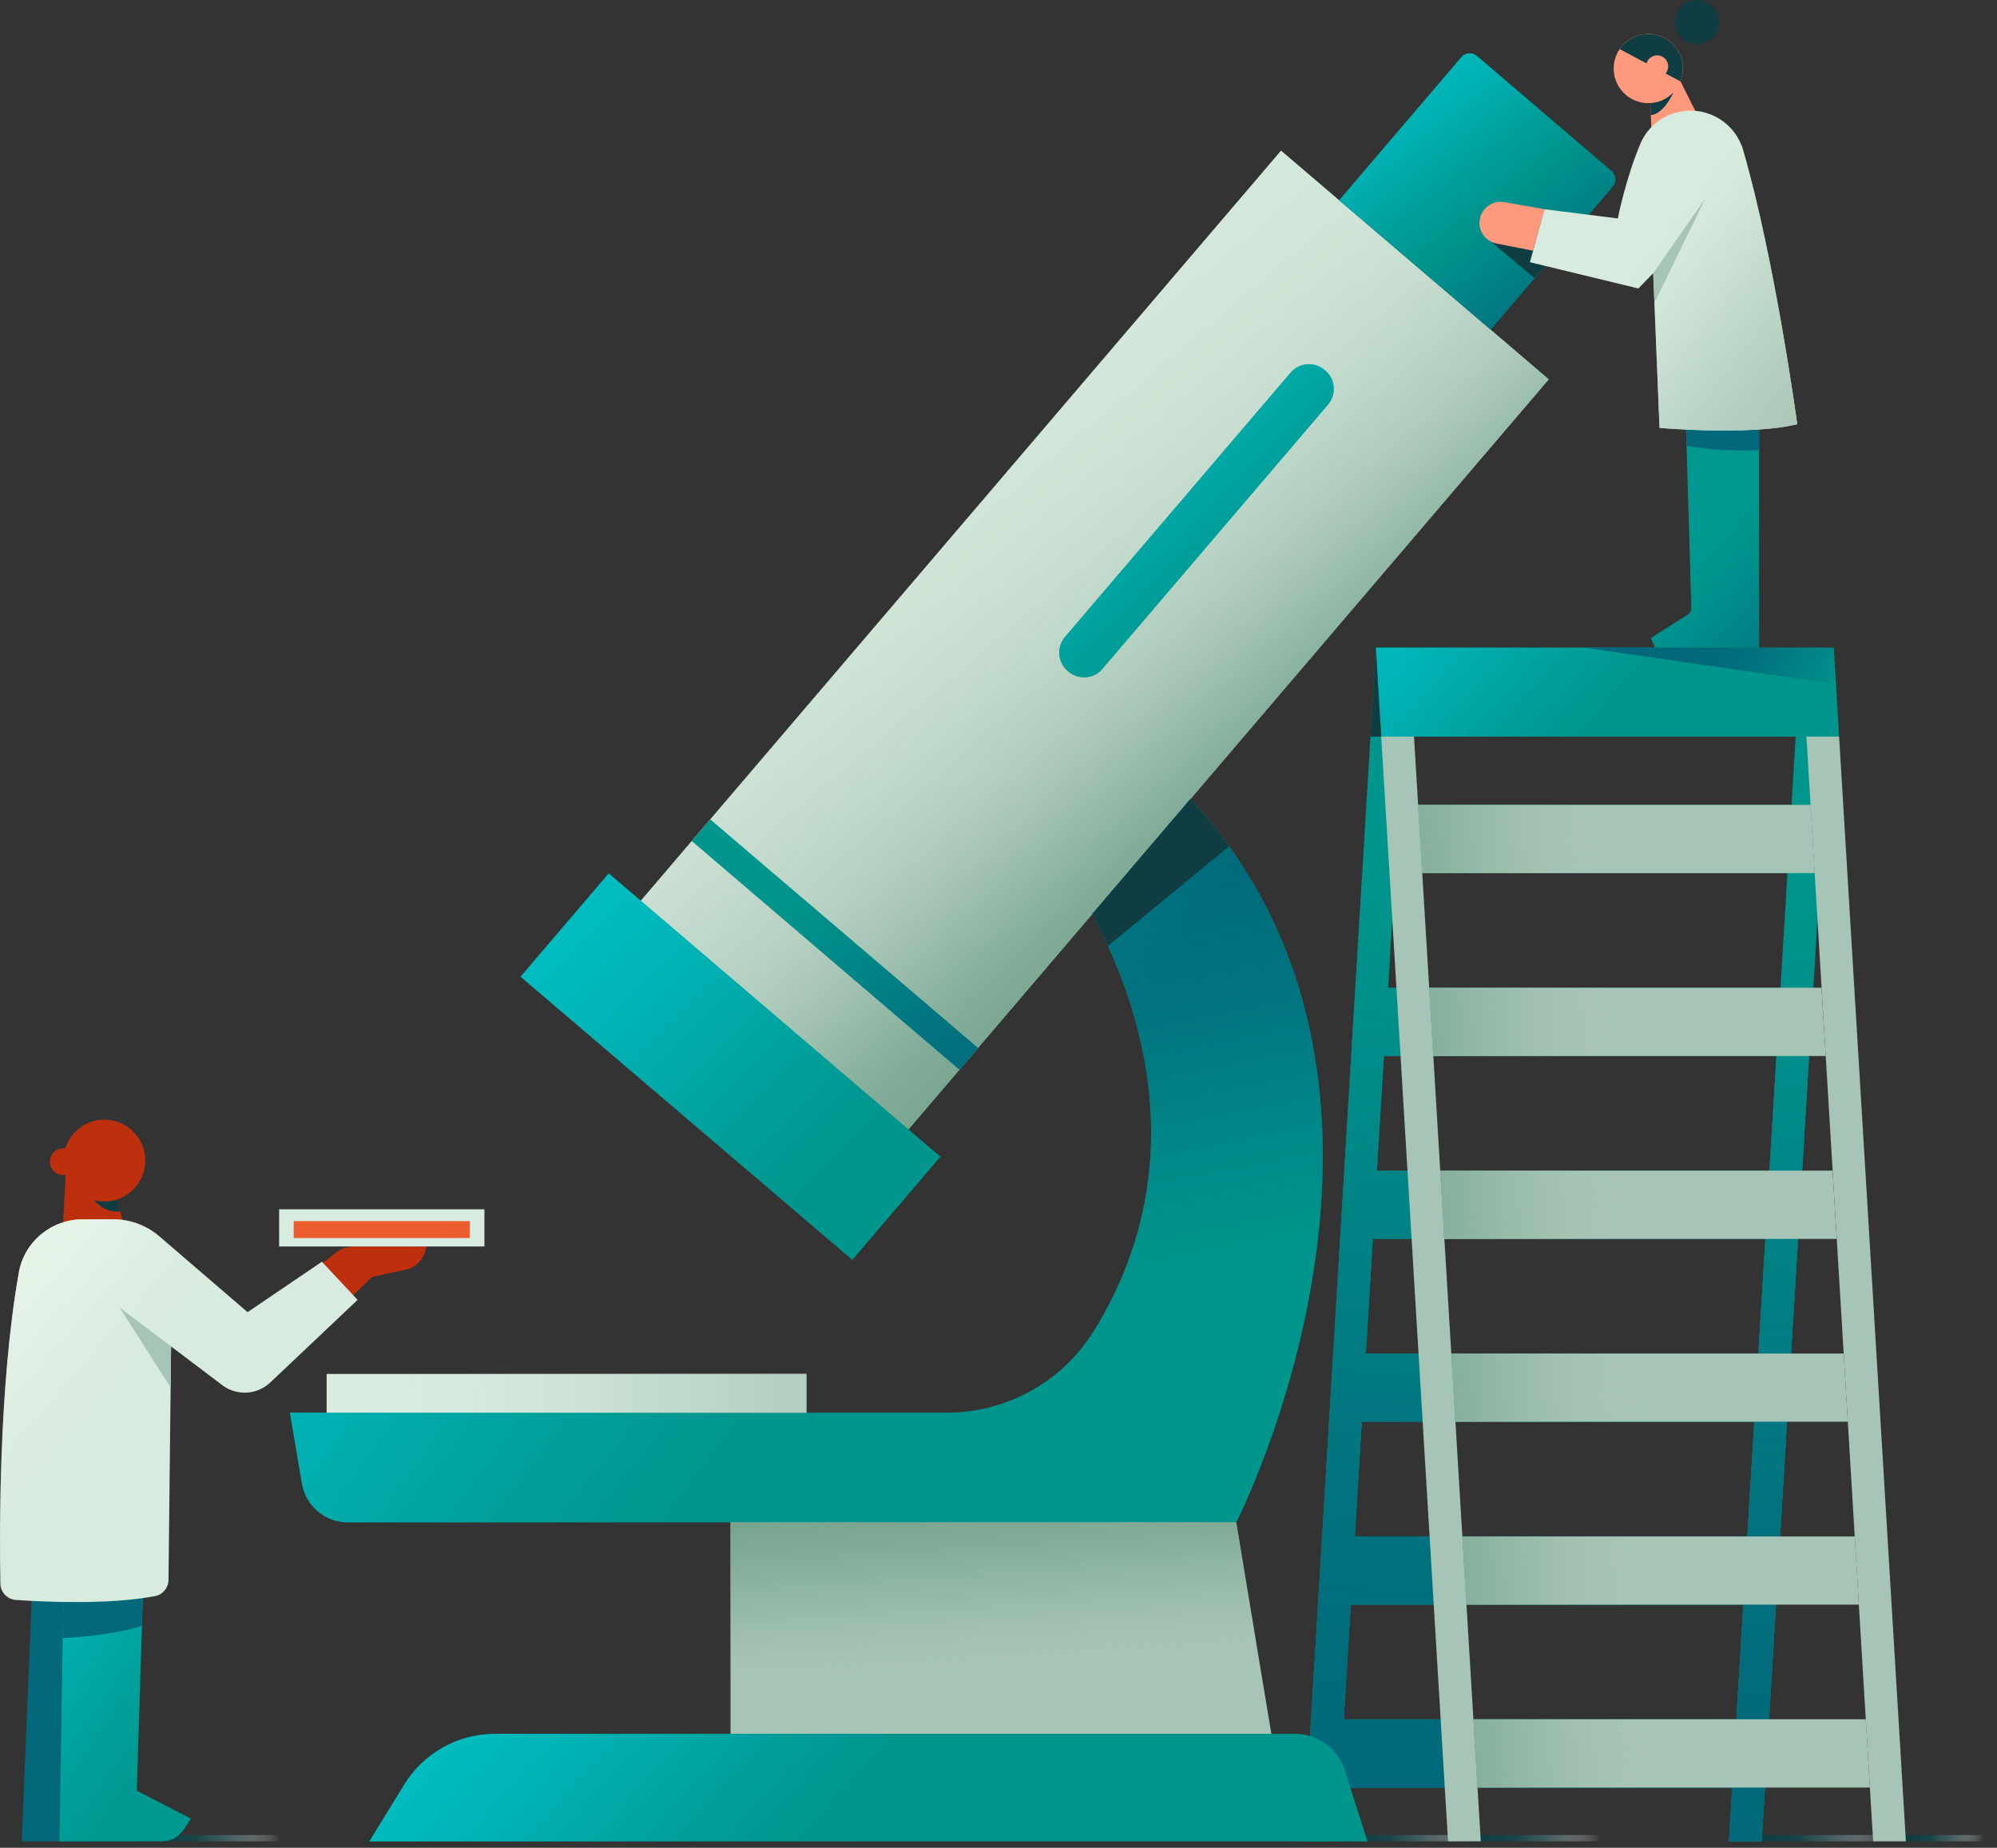 <svg width="267" height="247" viewBox="0 0 267 247" fill="none" xmlns="http://www.w3.org/2000/svg">
<rect x="0" y="0" width="267" height="247" fill="#333333" stroke="none"/>
<g clip-path="url(#clip0_6571_4294)">
<path d="M198.96 245.29H180.23V246.13H198.96V245.29Z" fill="url(#paint0_linear_6571_4294)"/>
<path d="M253.82 245.29H235.09V246.13H253.82V245.29Z" fill="url(#paint1_linear_6571_4294)"/>
<path d="M39.269 245.29H20.539V246.13H39.269V245.29Z" fill="url(#paint2_linear_6571_4294)"/>
<path d="M266.31 245.29H254.66V246.13H266.31V245.29Z" fill="url(#paint3_linear_6571_4294)"/>
<path d="M215.808 245.29H197.078V246.13H215.808V245.29Z" fill="url(#paint4_linear_6571_4294)"/>
<path d="M15.609 160.34L16.749 164.37H8.379L8.839 155.96L15.609 160.34Z" fill="#BE300D"/>
<path d="M16.06 161.93C13.49 162.23 12.16 159.83 12.16 159.83L14.38 159.55L15.61 160.34L16.06 161.93Z" fill="#0F3D42"/>
<path d="M224.681 10.87L226.871 15.24L220.791 17.29L220.621 12.77L224.681 10.87Z" fill="#FF997E"/>
<path d="M223.741 12.34C223.741 12.34 222.531 15.21 220.711 15.4L220.621 12.77L221.111 12.54L223.741 12.34Z" fill="#0F3D42"/>
<path d="M240.081 98.47L239.531 107.59H187.061L187.611 98.47L183.951 86.58L174.301 246.14H178.681L179.171 238.08L179.121 238.96H231.591L231.161 246.14H235.541L244.471 98.48H240.091L240.081 98.47ZM234.511 116.71H238.981L239.001 116.44L238.061 132.03H185.591L186.521 116.71H234.521H234.511ZM237.501 141.16L236.571 156.48H184.101L184.061 157.14L185.031 141.16H237.501ZM182.071 190.05H234.541L233.611 205.37H181.141L182.071 190.05ZM227.671 229.82H179.671L180.601 214.5H233.071L233.241 211.76L232.151 229.82H227.681H227.671ZM235.091 180.93H182.621L183.551 165.61H236.021L235.091 180.93Z" fill="#00958D"/>
<path d="M240.081 98.47L239.531 107.59H187.061L187.611 98.47L183.951 86.58L174.301 246.14H178.681L179.171 238.08L179.121 238.96H231.591L231.161 246.14H235.541L244.471 98.48H240.091L240.081 98.47ZM234.511 116.71H238.981L239.001 116.44L238.061 132.03H185.591L186.521 116.71H234.521H234.511ZM237.501 141.16L236.571 156.48H184.101L184.061 157.14L185.031 141.16H237.501ZM182.071 190.05H234.541L233.611 205.37H181.141L182.071 190.05ZM227.671 229.82H179.671L180.601 214.5H233.071L233.241 211.76L232.151 229.82H227.681H227.671ZM235.091 180.93H182.621L183.551 165.61H236.021L235.091 180.93Z" fill="url(#paint5_linear_6571_4294)"/>
<path d="M207.067 50.707L171.277 20.15L83.938 122.448L119.728 153.004L207.067 50.707Z" fill="#A7C5B6"/>
<path d="M207.067 50.707L171.277 20.15L83.938 122.448L119.728 153.004L207.067 50.707Z" fill="url(#paint6_linear_6571_4294)"/>
<path d="M207.067 50.707L171.277 20.15L83.938 122.448L119.728 153.004L207.067 50.707Z" fill="url(#paint7_linear_6571_4294)"/>
<path d="M130.755 140.089L94.965 109.532L92.491 112.43L128.281 142.987L130.755 140.089Z" fill="#00958D"/>
<path d="M130.755 140.089L94.965 109.532L92.491 112.43L128.281 142.987L130.755 140.089Z" fill="url(#paint8_linear_6571_4294)"/>
<path d="M177.196 49.535L177.105 49.457C175.748 48.299 173.709 48.46 172.551 49.816L142.39 85.142C141.232 86.499 141.393 88.538 142.75 89.696L142.841 89.774C144.198 90.933 146.236 90.772 147.395 89.415L177.555 54.089C178.714 52.732 178.553 50.693 177.196 49.535Z" fill="#00958D"/>
<path d="M177.196 49.535L177.105 49.457C175.748 48.299 173.709 48.46 172.551 49.816L142.39 85.142C141.232 86.499 141.393 88.538 142.75 89.696L142.841 89.774C144.198 90.933 146.236 90.772 147.395 89.415L177.555 54.089C178.714 52.732 178.553 50.693 177.196 49.535Z" fill="url(#paint9_linear_6571_4294)"/>
<path d="M197.458 7.482L215.467 22.858C216.083 23.384 216.156 24.314 215.63 24.93L199.3 44.057L179.055 26.772L195.385 7.645C195.911 7.029 196.842 6.956 197.458 7.482Z" fill="#00958D"/>
<path d="M197.458 7.482L215.467 22.858C216.083 23.384 216.156 24.314 215.63 24.93L199.3 44.057L179.055 26.772L195.385 7.645C195.911 7.029 196.842 6.956 197.458 7.482Z" fill="url(#paint10_linear_6571_4294)"/>
<path d="M197.458 7.482L215.467 22.858C216.083 23.384 216.156 24.314 215.63 24.93L199.3 44.057L179.055 26.772L195.385 7.645C195.911 7.029 196.842 6.956 197.458 7.482Z" fill="url(#paint11_linear_6571_4294)"/>
<path d="M209.319 32.32L205.169 37.19L199.379 32.32H209.319Z" fill="#0F3D42"/>
<path d="M125.733 154.621L81.387 116.759L69.608 130.555L113.954 168.416L125.733 154.621Z" fill="#00958D"/>
<path d="M125.733 154.621L81.387 116.759L69.608 130.555L113.954 168.416L125.733 154.621Z" fill="url(#paint12_linear_6571_4294)"/>
<path d="M146.06 122.15C159.46 147.79 153.1 167.01 146.14 178.07C141.91 184.79 134.49 188.84 126.55 188.84H38.77L40.37 198.31C40.88 201.31 43.469 203.5 46.51 203.5H165.29C165.29 203.5 195.01 145.51 159.16 106.82L146.06 122.16V122.15Z" fill="#00958D"/>
<path d="M146.06 122.15C159.46 147.79 153.1 167.01 146.14 178.07C141.91 184.79 134.49 188.84 126.55 188.84H38.77L40.37 198.31C40.88 201.31 43.469 203.5 46.51 203.5H165.29C165.29 203.5 195.01 145.51 159.16 106.82L146.06 122.16V122.15Z" fill="url(#paint13_linear_6571_4294)"/>
<path d="M146.06 122.15C159.46 147.79 153.1 167.01 146.14 178.07C141.91 184.79 134.49 188.84 126.55 188.84H38.77L40.37 198.31C40.88 201.31 43.469 203.5 46.51 203.5H165.29C165.29 203.5 195.01 145.51 159.16 106.82L146.06 122.16V122.15Z" fill="url(#paint14_linear_6571_4294)"/>
<path d="M164.321 113.14L148.141 126.44C147.501 125.03 146.811 123.6 146.051 122.15L159.151 106.81C161.061 108.87 162.781 110.98 164.321 113.14Z" fill="#0F3D42"/>
<path d="M165.282 203.49L169.982 231.77H97.672V203.49H165.282Z" fill="#A7C5B6"/>
<path d="M165.282 203.49L169.982 231.77H97.672V203.49H165.282Z" fill="url(#paint15_linear_6571_4294)"/>
<path d="M182.831 246.13L179.791 236.61C178.871 233.73 176.191 231.77 173.161 231.77H66.191C61.231 231.77 56.631 234.34 54.041 238.57L49.391 246.14H182.821L182.831 246.13Z" fill="#00958D"/>
<path d="M182.831 246.13L179.791 236.61C178.871 233.73 176.191 231.77 173.161 231.77H66.191C61.231 231.77 56.631 234.34 54.041 238.57L49.391 246.14H182.821L182.831 246.13Z" fill="url(#paint16_linear_6571_4294)"/>
<path d="M107.812 183.66H43.672V188.84H107.812V183.66Z" fill="#D7EBDE"/>
<path d="M107.812 183.66H43.672V188.84H107.812V183.66Z" fill="url(#paint17_linear_6571_4294)"/>
<path d="M14.95 211.7L13.4 239.37L20.55 243.1L19.53 244.58C18.87 245.54 17.78 246.13 16.63 246.13H2.91L4.3 212.25" fill="#02687A"/>
<path d="M19.141 211.7L18.291 239.37L25.531 243.1L24.551 244.58C23.911 245.54 22.841 246.13 21.691 246.13H7.961L8.501 212.25L19.141 211.7Z" fill="#009991"/>
<path d="M19.141 211.7L18.291 239.37L25.531 243.1L24.551 244.58C23.911 245.54 22.841 246.13 21.691 246.13H7.961L8.501 212.25L19.141 211.7Z" fill="url(#paint18_linear_6571_4294)"/>
<path d="M19.141 211.7L18.961 217.33C15.521 218.44 11.081 218.83 8.391 218.97L8.501 212.25L19.141 211.7Z" fill="#02687A"/>
<path d="M42.828 169.08L44.788 167.52C45.508 166.94 46.408 166.63 47.338 166.63H57.018L56.828 167.31C56.488 168.52 55.498 169.45 54.268 169.71L49.768 170.68L46.898 173.42L42.838 169.08H42.828Z" fill="#BE300D"/>
<path d="M15.98 174.77L29.72 185.16C31.65 186.62 34.36 186.47 36.13 184.81L47.81 173.76L43.04 168.66L33.1 175.4L21.29 165.26C19.58 163.79 17.4 162.99 15.15 162.99H11.05C6.87 162.99 3.25 165.97 2.52 170.09C-0.2 185.4 -0.07 205.36 0.05 211.69C0.07 212.84 0.97 213.79 2.12 213.87C5.96 214.14 14.5 214.53 20.73 213.36C21.77 213.16 22.52 212.25 22.53 211.19L22.92 175.81" fill="#D7EBDE"/>
<path d="M15.98 174.77L29.72 185.16C31.65 186.62 34.36 186.47 36.13 184.81L47.81 173.76L43.04 168.66L33.1 175.4L21.29 165.26C19.58 163.79 17.4 162.99 15.15 162.99H11.05C6.87 162.99 3.25 165.97 2.52 170.09C-0.2 185.4 -0.07 205.36 0.05 211.69C0.07 212.84 0.97 213.79 2.12 213.87C5.96 214.14 14.5 214.53 20.73 213.36C21.77 213.16 22.52 212.25 22.53 211.19L22.92 175.81" fill="url(#paint19_linear_6571_4294)"/>
<path d="M22.87 179.98L22.811 185.46L15.98 174.77L22.87 179.98Z" fill="#A7C5B6"/>
<path d="M64.77 161.65H37.32V166.62H64.77V161.65Z" fill="#D7EBDE"/>
<path d="M62.819 163.23H39.27V165.49H62.819V163.23Z" fill="#EB5C2E"/>
<path d="M13.95 160.61C16.971 160.61 19.421 158.161 19.421 155.14C19.421 152.119 16.971 149.67 13.95 149.67C10.93 149.67 8.48 152.119 8.48 155.14C8.48 158.161 10.93 160.61 13.95 160.61Z" fill="#BE300D"/>
<path d="M206.508 27.96L201.108 27.02C199.638 26.76 198.218 27.7 197.878 29.16C197.518 30.71 198.518 32.25 200.088 32.56L204.968 33.51L206.508 27.96Z" fill="#FF997E"/>
<path d="M225.408 56.74L226.138 81.24C226.148 81.62 225.958 81.97 225.638 82.17L220.738 85.28L221.268 86.58H235.188V56.3L225.398 56.74H225.408Z" fill="#009991"/>
<path d="M225.408 56.74L226.138 81.24C226.148 81.62 225.958 81.97 225.638 82.17L220.738 85.28L221.268 86.58H235.188V56.3L225.398 56.74H225.408Z" fill="url(#paint20_linear_6571_4294)"/>
<path d="M235.202 56.3V60.16C232.762 60.25 228.602 60.26 225.502 59.57L225.422 56.74L235.202 56.3Z" fill="#02687A"/>
<path d="M221.051 36.49L219.051 38.56L204.551 35.05L206.511 27.97L216.301 29.2C216.301 29.2 217.371 23.75 219.371 19.1C220.331 16.88 222.391 15.32 224.771 14.9C228.451 14.25 232.021 16.48 233.061 20.07C237.331 34.79 240.291 56.7 240.291 56.7C234.091 58.26 221.881 57.2 221.881 57.2L221.031 36.5L221.051 36.49Z" fill="#D7EBDE"/>
<path d="M221.051 36.49L219.051 38.56L204.551 35.05L206.511 27.97L216.301 29.2C216.301 29.2 217.371 23.75 219.371 19.1C220.331 16.88 222.391 15.32 224.771 14.9C228.451 14.25 232.021 16.48 233.061 20.07C237.331 34.79 240.291 56.7 240.291 56.7C234.091 58.26 221.881 57.2 221.881 57.2L221.031 36.5L221.051 36.49Z" fill="url(#paint21_linear_6571_4294)"/>
<path d="M221.051 36.49L227.981 26.57L221.211 40.45L221.051 36.49Z" fill="#A7C5B6"/>
<path d="M220.38 13.79C222.937 13.79 225.01 11.717 225.01 9.16C225.01 6.603 222.937 4.53 220.38 4.53C217.823 4.53 215.75 6.603 215.75 9.16C215.75 11.717 217.823 13.79 220.38 13.79Z" fill="#FF997E"/>
<path d="M225.009 9.17C225.009 9.77 224.889 10.36 224.679 10.88L216.559 6.57C217.389 5.35 218.789 4.54 220.389 4.54C222.939 4.54 225.009 6.61 225.009 9.17Z" fill="#0F3D42"/>
<path d="M226.872 5.9C228.501 5.9 229.822 4.579 229.822 2.95C229.822 1.321 228.501 0 226.872 0C225.243 0 223.922 1.321 223.922 2.95C223.922 4.579 225.243 5.9 226.872 5.9Z" fill="#0F3D42"/>
<path d="M197.982 246.13H193.602L184.672 98.47H189.052L197.982 246.13Z" fill="#A7C5B6"/>
<path d="M190.152 116.71L189.602 107.59H242.072L242.622 116.71H190.152Z" fill="#A7C5B6"/>
<path d="M191.628 141.16L191.078 132.03H243.538L244.098 141.16H191.628Z" fill="#A7C5B6"/>
<path d="M193.109 165.61L192.559 156.48H245.019L245.569 165.61H193.109Z" fill="#A7C5B6"/>
<path d="M194.591 190.05L194.031 180.93H246.501L247.051 190.05H194.591Z" fill="#A7C5B6"/>
<path d="M196.062 214.5L195.512 205.38H247.982L248.532 214.5H196.062Z" fill="#A7C5B6"/>
<path d="M197.538 238.95L196.988 229.82H249.458L250.008 238.95H197.538Z" fill="#A7C5B6"/>
<path d="M190.152 116.71L189.602 107.59H242.072L242.622 116.71H190.152ZM244.102 141.16L243.552 132.04H191.082L191.632 141.16H244.102ZM245.572 165.61L245.022 156.49H192.552L193.102 165.61H245.572ZM247.052 190.05L246.502 180.93H194.032L194.582 190.05H247.052ZM248.532 214.5L247.982 205.38H195.512L196.062 214.5H248.532ZM250.012 238.95L249.462 229.83H196.992L197.542 238.95H250.012Z" fill="url(#paint22_linear_6571_4294)"/>
<path d="M254.82 246.13H250.44L241.52 98.47H245.89L254.82 246.13Z" fill="#A7C5B6"/>
<path d="M245.889 98.47H184.669L183.949 86.57H245.179L245.889 98.47Z" fill="#00958D"/>
<path d="M245.889 98.47H184.669L183.949 86.57H245.179L245.889 98.47Z" fill="url(#paint23_linear_6571_4294)"/>
<path d="M211.801 86.57L245.181 91.41V86.57H211.801Z" fill="url(#paint24_linear_6571_4294)"/>
<path d="M221.558 10.36C222.376 10.36 223.038 9.697 223.038 8.88C223.038 8.063 222.376 7.4 221.558 7.4C220.741 7.4 220.078 8.063 220.078 8.88C220.078 9.697 220.741 10.36 221.558 10.36Z" fill="#FF997E"/>
<path d="M8.44 157.06C9.423 157.06 10.22 156.263 10.22 155.28C10.22 154.297 9.423 153.5 8.44 153.5C7.457 153.5 6.66 154.297 6.66 155.28C6.66 156.263 7.457 157.06 8.44 157.06Z" fill="#BE300D"/>
<path d="M184.67 98.47H183.23L183.95 86.57L184.67 98.47Z" fill="#0F3D42"/>
</g>
<defs>
<linearGradient id="paint0_linear_6571_4294" x1="181.59" y1="245.71" x2="197.12" y2="245.71" gradientUnits="userSpaceOnUse">
<stop stop-color="#0F3D42"/>
<stop offset="0.28" stop-color="#1A464B" stop-opacity="0.95"/>
<stop offset="0.51" stop-color="#3F6468" stop-opacity="0.8"/>
<stop offset="0.72" stop-color="#7C9598" stop-opacity="0.54"/>
<stop offset="0.92" stop-color="#D3DBDC" stop-opacity="0.18"/>
<stop offset="1" stop-color="white" stop-opacity="0"/>
</linearGradient>
<linearGradient id="paint1_linear_6571_4294" x1="236.45" y1="-0.003" x2="251.98" y2="-0.003" gradientUnits="userSpaceOnUse">
<stop stop-color="#0F3D42"/>
<stop offset="0.28" stop-color="#1A464B" stop-opacity="0.95"/>
<stop offset="0.51" stop-color="#3F6468" stop-opacity="0.8"/>
<stop offset="0.72" stop-color="#7C9598" stop-opacity="0.54"/>
<stop offset="0.92" stop-color="#D3DBDC" stop-opacity="0.18"/>
<stop offset="1" stop-color="white" stop-opacity="0"/>
</linearGradient>
<linearGradient id="paint2_linear_6571_4294" x1="21.899" y1="-0.003" x2="37.429" y2="-0.003" gradientUnits="userSpaceOnUse">
<stop stop-color="#0F3D42"/>
<stop offset="0.28" stop-color="#1A464B" stop-opacity="0.95"/>
<stop offset="0.51" stop-color="#3F6468" stop-opacity="0.8"/>
<stop offset="0.72" stop-color="#7C9598" stop-opacity="0.54"/>
<stop offset="0.92" stop-color="#D3DBDC" stop-opacity="0.18"/>
<stop offset="1" stop-color="white" stop-opacity="0"/>
</linearGradient>
<linearGradient id="paint3_linear_6571_4294" x1="255.5" y1="-0.003" x2="265.16" y2="-0.003" gradientUnits="userSpaceOnUse">
<stop stop-color="#0F3D42"/>
<stop offset="0.28" stop-color="#1A464B" stop-opacity="0.95"/>
<stop offset="0.51" stop-color="#3F6468" stop-opacity="0.8"/>
<stop offset="0.72" stop-color="#7C9598" stop-opacity="0.54"/>
<stop offset="0.92" stop-color="#D3DBDC" stop-opacity="0.18"/>
<stop offset="1" stop-color="white" stop-opacity="0"/>
</linearGradient>
<linearGradient id="paint4_linear_6571_4294" x1="198.438" y1="-0.003" x2="213.968" y2="-0.003" gradientUnits="userSpaceOnUse">
<stop stop-color="#0F3D42"/>
<stop offset="0.28" stop-color="#1A464B" stop-opacity="0.95"/>
<stop offset="0.51" stop-color="#3F6468" stop-opacity="0.8"/>
<stop offset="0.72" stop-color="#7C9598" stop-opacity="0.54"/>
<stop offset="0.92" stop-color="#D3DBDC" stop-opacity="0.18"/>
<stop offset="1" stop-color="white" stop-opacity="0"/>
</linearGradient>
<linearGradient id="paint5_linear_6571_4294" x1="206.101" y1="259.24" x2="211.891" y2="105.78" gradientUnits="userSpaceOnUse">
<stop stop-color="#02687A"/>
<stop offset="0.19" stop-color="#01697A" stop-opacity="0.97"/>
<stop offset="0.37" stop-color="#016D7C" stop-opacity="0.88"/>
<stop offset="0.55" stop-color="#01747F" stop-opacity="0.72"/>
<stop offset="0.72" stop-color="#007E83" stop-opacity="0.5"/>
<stop offset="0.89" stop-color="#008B88" stop-opacity="0.22"/>
<stop offset="1" stop-color="#00958D" stop-opacity="0"/>
</linearGradient>
<linearGradient id="paint6_linear_6571_4294" x1="192.372" y1="134.433" x2="138.162" y2="79.094" gradientUnits="userSpaceOnUse">
<stop stop-color="#5D937B"/>
<stop offset="0.18" stop-color="#5E947C" stop-opacity="0.98"/>
<stop offset="0.34" stop-color="#649880" stop-opacity="0.9"/>
<stop offset="0.5" stop-color="#6D9E88" stop-opacity="0.77"/>
<stop offset="0.66" stop-color="#7BA793" stop-opacity="0.59"/>
<stop offset="0.81" stop-color="#8CB2A0" stop-opacity="0.36"/>
<stop offset="0.96" stop-color="#A0C0B1" stop-opacity="0.08"/>
<stop offset="1" stop-color="#A7C5B6" stop-opacity="0"/>
</linearGradient>
<linearGradient id="paint7_linear_6571_4294" x1="104.152" y1="37.533" x2="161.752" y2="105.863" gradientUnits="userSpaceOnUse">
<stop stop-color="#D7EBDE"/>
<stop offset="0.26" stop-color="#D6EADD" stop-opacity="0.99"/>
<stop offset="0.4" stop-color="#D4E9DC" stop-opacity="0.96"/>
<stop offset="0.51" stop-color="#D2E7D9" stop-opacity="0.9"/>
<stop offset="0.61" stop-color="#CEE3D6" stop-opacity="0.81"/>
<stop offset="0.69" stop-color="#C8DFD2" stop-opacity="0.71"/>
<stop offset="0.78" stop-color="#C2DACC" stop-opacity="0.57"/>
<stop offset="0.85" stop-color="#BAD4C6" stop-opacity="0.42"/>
<stop offset="0.92" stop-color="#B2CDBF" stop-opacity="0.23"/>
<stop offset="0.99" stop-color="#A8C6B7" stop-opacity="0.03"/>
<stop offset="1" stop-color="#A7C5B6" stop-opacity="0"/>
</linearGradient>
<linearGradient id="paint8_linear_6571_4294" x1="140.781" y1="150.008" x2="101.251" y2="117.818" gradientUnits="userSpaceOnUse">
<stop stop-color="#02687A"/>
<stop offset="0.19" stop-color="#01697A" stop-opacity="0.97"/>
<stop offset="0.37" stop-color="#016D7C" stop-opacity="0.88"/>
<stop offset="0.55" stop-color="#01747F" stop-opacity="0.72"/>
<stop offset="0.72" stop-color="#007E83" stop-opacity="0.5"/>
<stop offset="0.89" stop-color="#008B88" stop-opacity="0.22"/>
<stop offset="1" stop-color="#00958D" stop-opacity="0"/>
</linearGradient>
<linearGradient id="paint9_linear_6571_4294" x1="133.756" y1="42.61" x2="170.276" y2="80.25" gradientUnits="userSpaceOnUse">
<stop stop-color="#00C2C8"/>
<stop offset="0.18" stop-color="#00C1C7" stop-opacity="0.98"/>
<stop offset="0.32" stop-color="#00BFC4" stop-opacity="0.93"/>
<stop offset="0.45" stop-color="#00BBBF" stop-opacity="0.85"/>
<stop offset="0.58" stop-color="#00B5B8" stop-opacity="0.73"/>
<stop offset="0.7" stop-color="#00AEAE" stop-opacity="0.57"/>
<stop offset="0.82" stop-color="#00A6A3" stop-opacity="0.38"/>
<stop offset="0.93" stop-color="#009C96" stop-opacity="0.16"/>
<stop offset="1" stop-color="#00958D" stop-opacity="0"/>
</linearGradient>
<linearGradient id="paint10_linear_6571_4294" x1="214.228" y1="45.604" x2="197.418" y2="25.014" gradientUnits="userSpaceOnUse">
<stop stop-color="#02687A"/>
<stop offset="0.18" stop-color="#01697A" stop-opacity="0.97"/>
<stop offset="0.36" stop-color="#016E7C" stop-opacity="0.86"/>
<stop offset="0.54" stop-color="#01757F" stop-opacity="0.69"/>
<stop offset="0.73" stop-color="#008084" stop-opacity="0.46"/>
<stop offset="0.92" stop-color="#008E8A" stop-opacity="0.15"/>
<stop offset="1" stop-color="#00958D" stop-opacity="0"/>
</linearGradient>
<linearGradient id="paint11_linear_6571_4294" x1="174.928" y1="-3.906" x2="200.618" y2="29.124" gradientUnits="userSpaceOnUse">
<stop stop-color="#00C2C8"/>
<stop offset="0.26" stop-color="#00C1C7" stop-opacity="0.99"/>
<stop offset="0.4" stop-color="#00BFC4" stop-opacity="0.95"/>
<stop offset="0.52" stop-color="#00BCC0" stop-opacity="0.88"/>
<stop offset="0.63" stop-color="#00B7BA" stop-opacity="0.78"/>
<stop offset="0.72" stop-color="#00B2B3" stop-opacity="0.65"/>
<stop offset="0.81" stop-color="#00AAA9" stop-opacity="0.49"/>
<stop offset="0.9" stop-color="#00A29E" stop-opacity="0.3"/>
<stop offset="0.97" stop-color="#009892" stop-opacity="0.09"/>
<stop offset="1" stop-color="#00958D" stop-opacity="0"/>
</linearGradient>
<linearGradient id="paint12_linear_6571_4294" x1="61.089" y1="106.011" x2="114.738" y2="159.661" gradientUnits="userSpaceOnUse">
<stop stop-color="#00C2C8"/>
<stop offset="0.18" stop-color="#00C1C7" stop-opacity="0.98"/>
<stop offset="0.32" stop-color="#00BFC4" stop-opacity="0.93"/>
<stop offset="0.45" stop-color="#00BBBF" stop-opacity="0.85"/>
<stop offset="0.58" stop-color="#00B5B8" stop-opacity="0.73"/>
<stop offset="0.7" stop-color="#00AEAE" stop-opacity="0.57"/>
<stop offset="0.82" stop-color="#00A6A3" stop-opacity="0.38"/>
<stop offset="0.93" stop-color="#009C96" stop-opacity="0.16"/>
<stop offset="1" stop-color="#00958D" stop-opacity="0"/>
</linearGradient>
<linearGradient id="paint13_linear_6571_4294" x1="96.48" y1="109.85" x2="110.78" y2="183.64" gradientUnits="userSpaceOnUse">
<stop stop-color="#02687A"/>
<stop offset="0.23" stop-color="#01697A" stop-opacity="0.98"/>
<stop offset="0.41" stop-color="#016C7B" stop-opacity="0.9"/>
<stop offset="0.57" stop-color="#01727E" stop-opacity="0.76"/>
<stop offset="0.71" stop-color="#017B82" stop-opacity="0.57"/>
<stop offset="0.85" stop-color="#008686" stop-opacity="0.33"/>
<stop offset="0.99" stop-color="#00938C" stop-opacity="0.04"/>
<stop offset="1" stop-color="#00958D" stop-opacity="0"/>
</linearGradient>
<linearGradient id="paint14_linear_6571_4294" x1="35.529" y1="104.88" x2="123.34" y2="171.51" gradientUnits="userSpaceOnUse">
<stop stop-color="#00C2C8"/>
<stop offset="0.18" stop-color="#00C1C7" stop-opacity="0.98"/>
<stop offset="0.32" stop-color="#00BFC4" stop-opacity="0.93"/>
<stop offset="0.45" stop-color="#00BBBF" stop-opacity="0.85"/>
<stop offset="0.58" stop-color="#00B5B8" stop-opacity="0.73"/>
<stop offset="0.7" stop-color="#00AEAE" stop-opacity="0.57"/>
<stop offset="0.82" stop-color="#00A6A3" stop-opacity="0.38"/>
<stop offset="0.93" stop-color="#009C96" stop-opacity="0.16"/>
<stop offset="1" stop-color="#00958D" stop-opacity="0"/>
</linearGradient>
<linearGradient id="paint15_linear_6571_4294" x1="130.302" y1="174.96" x2="133.312" y2="223.52" gradientUnits="userSpaceOnUse">
<stop stop-color="#5D937B"/>
<stop offset="0.24" stop-color="#5E937C" stop-opacity="0.98"/>
<stop offset="0.4" stop-color="#62967F" stop-opacity="0.92"/>
<stop offset="0.54" stop-color="#6A9C85" stop-opacity="0.82"/>
<stop offset="0.67" stop-color="#75A38E" stop-opacity="0.67"/>
<stop offset="0.79" stop-color="#83AD99" stop-opacity="0.48"/>
<stop offset="0.9" stop-color="#94B8A7" stop-opacity="0.25"/>
<stop offset="1" stop-color="#A7C5B6" stop-opacity="0"/>
</linearGradient>
<linearGradient id="paint16_linear_6571_4294" x1="63.351" y1="193.82" x2="117.001" y2="242.95" gradientUnits="userSpaceOnUse">
<stop stop-color="#00C2C8"/>
<stop offset="0.18" stop-color="#00C1C7" stop-opacity="0.98"/>
<stop offset="0.32" stop-color="#00BFC4" stop-opacity="0.93"/>
<stop offset="0.45" stop-color="#00BBBF" stop-opacity="0.85"/>
<stop offset="0.58" stop-color="#00B5B8" stop-opacity="0.73"/>
<stop offset="0.7" stop-color="#00AEAE" stop-opacity="0.57"/>
<stop offset="0.82" stop-color="#00A6A3" stop-opacity="0.38"/>
<stop offset="0.93" stop-color="#009C96" stop-opacity="0.16"/>
<stop offset="1" stop-color="#00958D" stop-opacity="0"/>
</linearGradient>
<linearGradient id="paint17_linear_6571_4294" x1="134.032" y1="186.38" x2="52.712" y2="186.19" gradientUnits="userSpaceOnUse">
<stop stop-color="#A7C5B6"/>
<stop offset="0.13" stop-color="#A8C5B6" stop-opacity="0.98"/>
<stop offset="0.27" stop-color="#ABC8B9" stop-opacity="0.91"/>
<stop offset="0.42" stop-color="#B1CCBE" stop-opacity="0.79"/>
<stop offset="0.58" stop-color="#B8D3C4" stop-opacity="0.63"/>
<stop offset="0.74" stop-color="#C2DBCD" stop-opacity="0.42"/>
<stop offset="0.9" stop-color="#CEE4D7" stop-opacity="0.17"/>
<stop offset="1" stop-color="#D7EBDE" stop-opacity="0"/>
</linearGradient>
<linearGradient id="paint18_linear_6571_4294" x1="-16.659" y1="207.54" x2="23.251" y2="235.78" gradientUnits="userSpaceOnUse">
<stop stop-color="#00C2C8"/>
<stop offset="0.18" stop-color="#00C1C7" stop-opacity="0.98"/>
<stop offset="0.32" stop-color="#00BFC4" stop-opacity="0.93"/>
<stop offset="0.45" stop-color="#00BBBF" stop-opacity="0.85"/>
<stop offset="0.58" stop-color="#00B5B8" stop-opacity="0.73"/>
<stop offset="0.7" stop-color="#00AEAE" stop-opacity="0.57"/>
<stop offset="0.82" stop-color="#00A6A3" stop-opacity="0.38"/>
<stop offset="0.93" stop-color="#009C96" stop-opacity="0.16"/>
<stop offset="1" stop-color="#00958D" stop-opacity="0"/>
</linearGradient>
<linearGradient id="paint19_linear_6571_4294" x1="-25.2" y1="150.17" x2="19.78" y2="189.14" gradientUnits="userSpaceOnUse">
<stop stop-color="#F4FCF2"/>
<stop offset="0.16" stop-color="#F3FBF1" stop-opacity="0.99"/>
<stop offset="0.29" stop-color="#F2FBF0" stop-opacity="0.95"/>
<stop offset="0.41" stop-color="#F0F9EF" stop-opacity="0.88"/>
<stop offset="0.53" stop-color="#EDF8ED" stop-opacity="0.78"/>
<stop offset="0.64" stop-color="#EAF6EB" stop-opacity="0.66"/>
<stop offset="0.74" stop-color="#E5F3E8" stop-opacity="0.51"/>
<stop offset="0.84" stop-color="#E0F0E4" stop-opacity="0.33"/>
<stop offset="0.94" stop-color="#DAEDE0" stop-opacity="0.13"/>
<stop offset="1" stop-color="#D7EBDE" stop-opacity="0"/>
</linearGradient>
<linearGradient id="paint20_linear_6571_4294" x1="256.078" y1="95.73" x2="227.278" y2="70.6" gradientUnits="userSpaceOnUse">
<stop stop-color="#02687A"/>
<stop offset="0.22" stop-color="#01697A" stop-opacity="0.97"/>
<stop offset="0.4" stop-color="#016C7C" stop-opacity="0.89"/>
<stop offset="0.56" stop-color="#01737E" stop-opacity="0.75"/>
<stop offset="0.71" stop-color="#017B82" stop-opacity="0.56"/>
<stop offset="0.86" stop-color="#008787" stop-opacity="0.31"/>
<stop offset="1" stop-color="#00958D" stop-opacity="0"/>
</linearGradient>
<linearGradient id="paint21_linear_6571_4294" x1="255.781" y1="60.25" x2="220.011" y2="31.82" gradientUnits="userSpaceOnUse">
<stop stop-color="#A7C5B6"/>
<stop offset="0.2" stop-color="#A7C5B6" stop-opacity="0.99"/>
<stop offset="0.35" stop-color="#AAC7B8" stop-opacity="0.94"/>
<stop offset="0.47" stop-color="#ADCABB" stop-opacity="0.86"/>
<stop offset="0.59" stop-color="#B3CEC0" stop-opacity="0.74"/>
<stop offset="0.71" stop-color="#BAD4C6" stop-opacity="0.59"/>
<stop offset="0.82" stop-color="#C3DBCD" stop-opacity="0.41"/>
<stop offset="0.92" stop-color="#CDE3D5" stop-opacity="0.2"/>
<stop offset="1" stop-color="#D7EBDE" stop-opacity="0"/>
</linearGradient>
<linearGradient id="paint22_linear_6571_4294" x1="158.092" y1="176.81" x2="217.102" y2="173.42" gradientUnits="userSpaceOnUse">
<stop stop-color="#5D937B"/>
<stop offset="0.17" stop-color="#5E947C" stop-opacity="0.97"/>
<stop offset="0.34" stop-color="#649881" stop-opacity="0.9"/>
<stop offset="0.5" stop-color="#6E9E88" stop-opacity="0.77"/>
<stop offset="0.66" stop-color="#7BA793" stop-opacity="0.58"/>
<stop offset="0.81" stop-color="#8DB3A1" stop-opacity="0.35"/>
<stop offset="0.97" stop-color="#A2C1B2" stop-opacity="0.06"/>
<stop offset="1" stop-color="#A7C5B6" stop-opacity="0"/>
</linearGradient>
<linearGradient id="paint23_linear_6571_4294" x1="181.079" y1="61.75" x2="218.349" y2="95.63" gradientUnits="userSpaceOnUse">
<stop stop-color="#00C2C8"/>
<stop offset="0.18" stop-color="#00C1C7" stop-opacity="0.98"/>
<stop offset="0.32" stop-color="#00BFC4" stop-opacity="0.93"/>
<stop offset="0.45" stop-color="#00BBBF" stop-opacity="0.85"/>
<stop offset="0.58" stop-color="#00B5B8" stop-opacity="0.73"/>
<stop offset="0.7" stop-color="#00AEAE" stop-opacity="0.57"/>
<stop offset="0.82" stop-color="#00A6A3" stop-opacity="0.38"/>
<stop offset="0.93" stop-color="#009C96" stop-opacity="0.16"/>
<stop offset="1" stop-color="#00958D" stop-opacity="0"/>
</linearGradient>
<linearGradient id="paint24_linear_6571_4294" x1="224.571" y1="84.23" x2="246.321" y2="97.22" gradientUnits="userSpaceOnUse">
<stop stop-color="#02687A"/>
<stop offset="0.22" stop-color="#01697A" stop-opacity="0.97"/>
<stop offset="0.4" stop-color="#016C7C" stop-opacity="0.89"/>
<stop offset="0.56" stop-color="#01737E" stop-opacity="0.75"/>
<stop offset="0.71" stop-color="#017B82" stop-opacity="0.56"/>
<stop offset="0.86" stop-color="#008787" stop-opacity="0.31"/>
<stop offset="1" stop-color="#00958D" stop-opacity="0"/>
</linearGradient>
<clipPath id="clip0_6571_4294">
<rect width="266.3" height="246.13" fill="white"/>
</clipPath>
</defs>
</svg>
